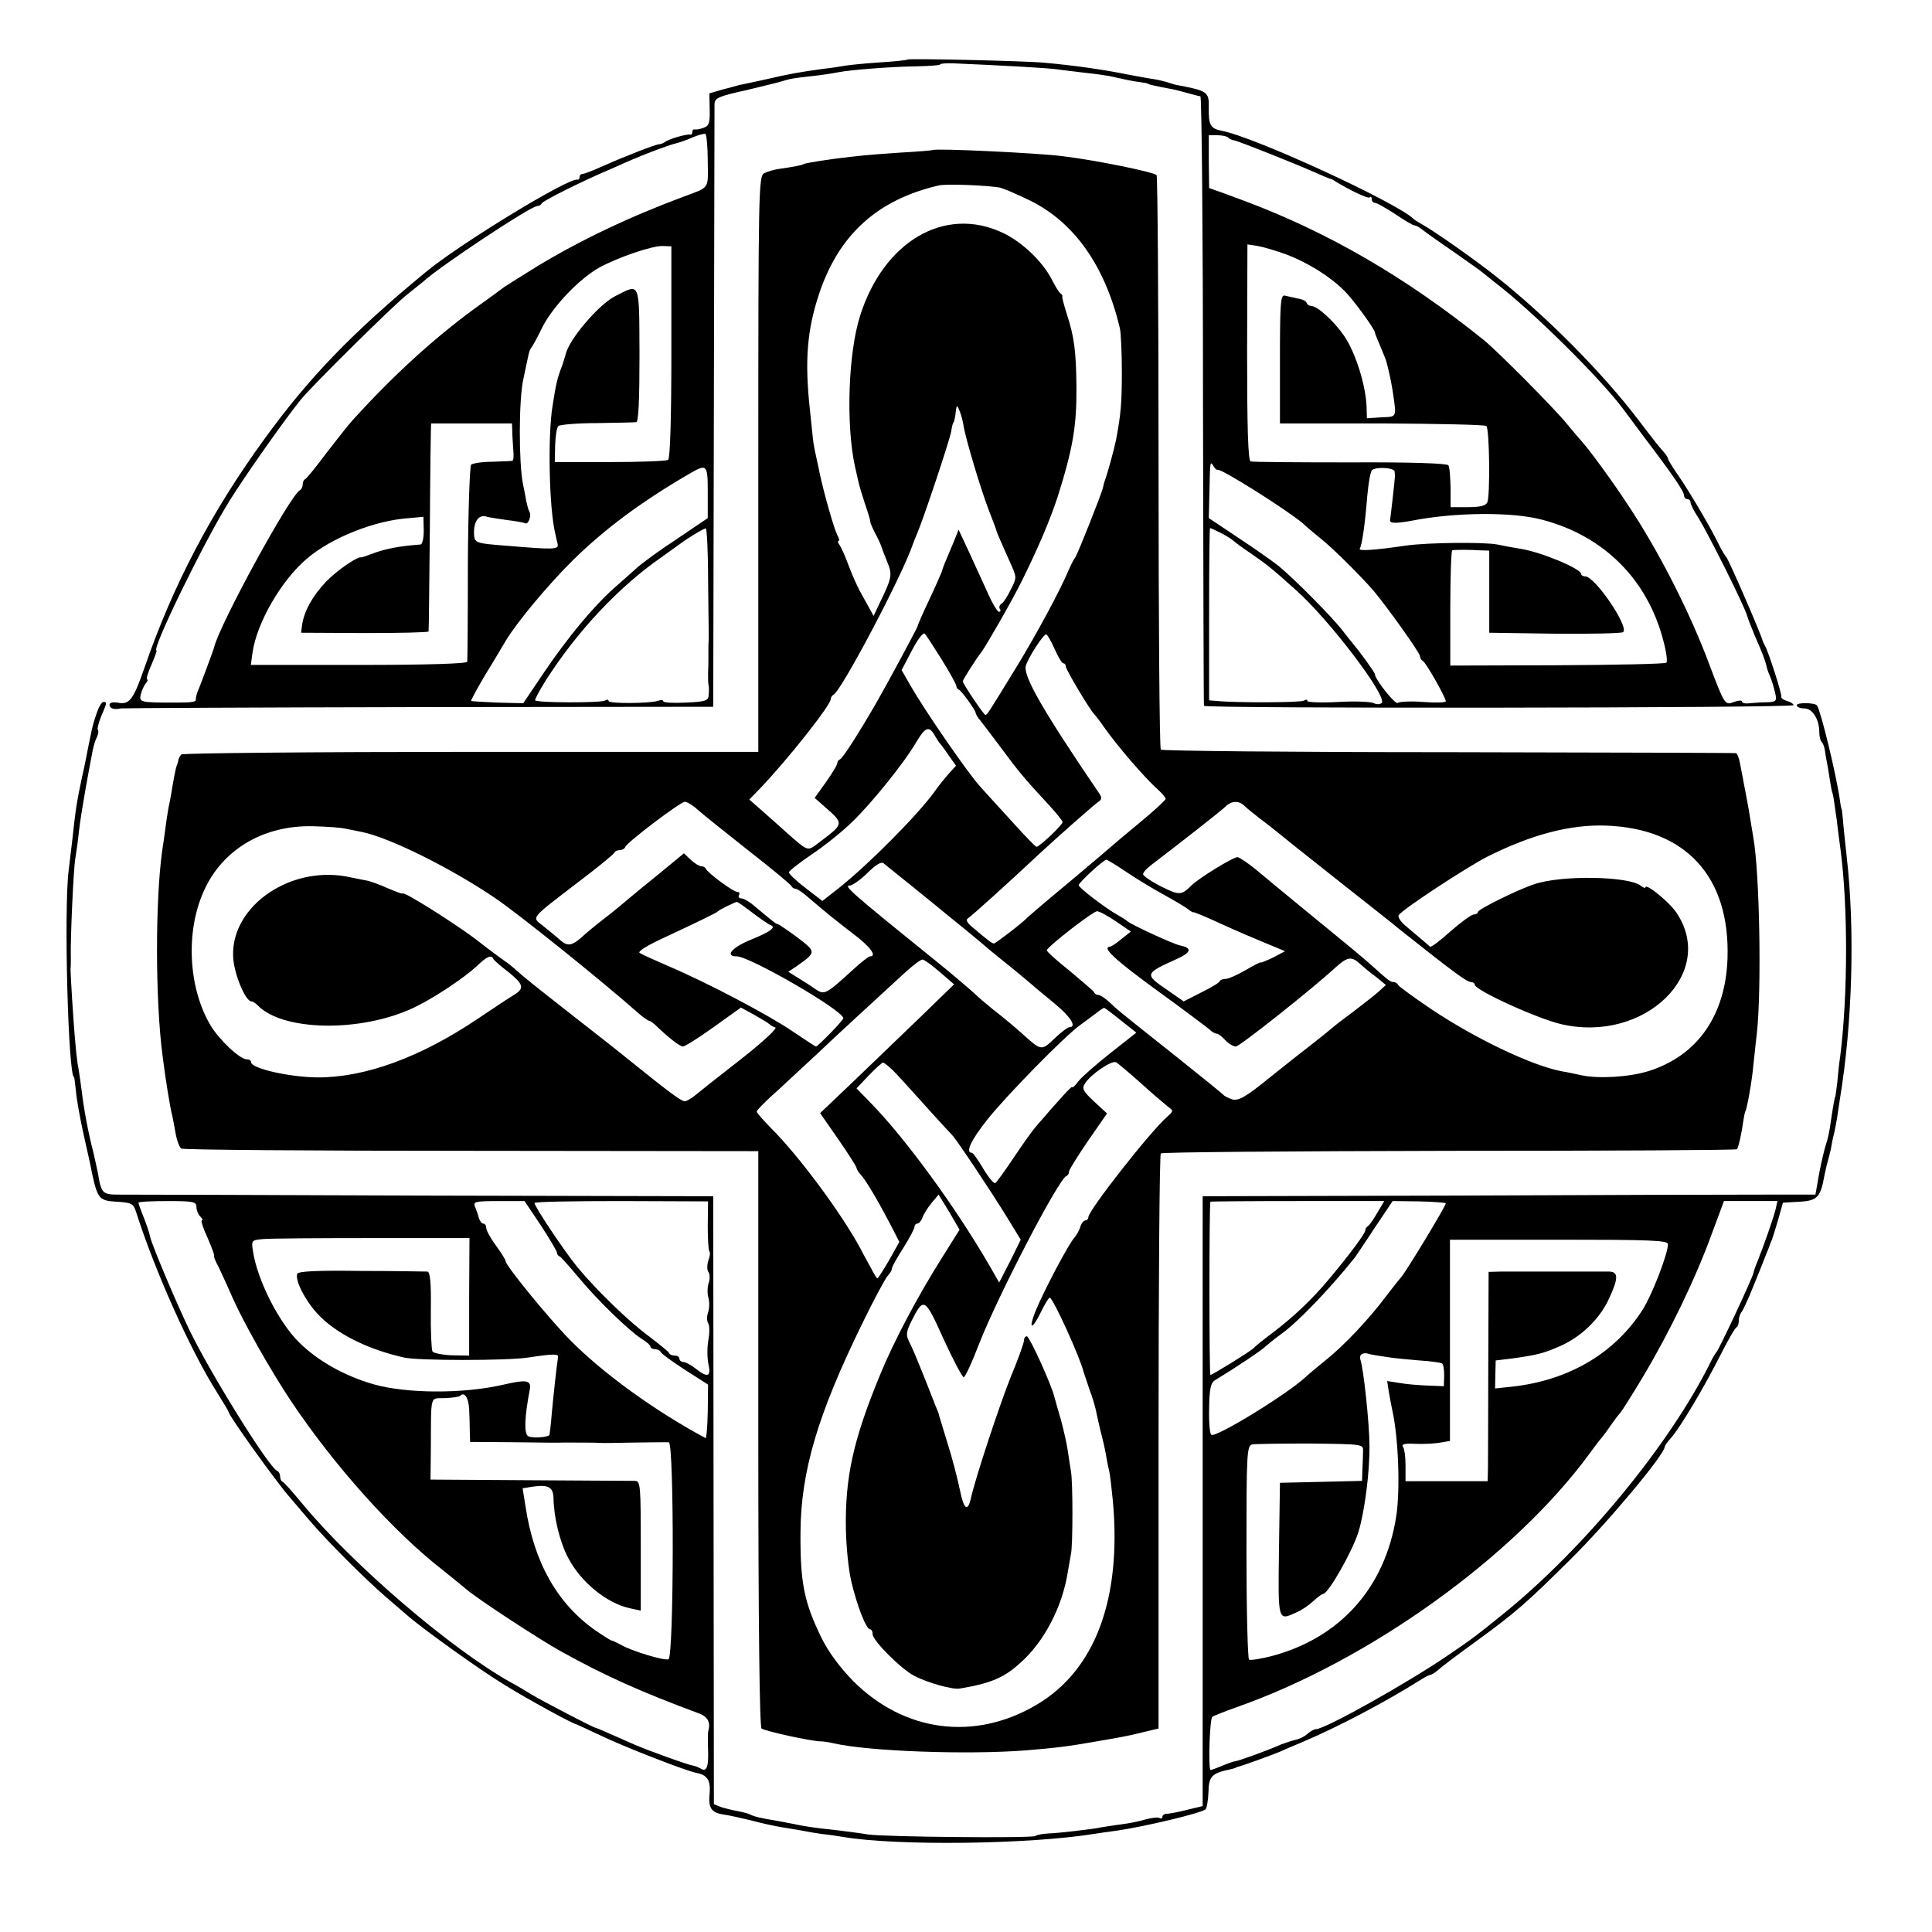 <?xml version="1.0" standalone="no"?>
<!DOCTYPE svg PUBLIC "-//W3C//DTD SVG 20010904//EN"
 "http://www.w3.org/TR/2001/REC-SVG-20010904/DTD/svg10.dtd">
<svg version="1.0" xmlns="http://www.w3.org/2000/svg"
 width="600pt" height="600pt" viewBox="0 0 600 600"
 preserveAspectRatio="xMidYMid meet">
<g transform="translate(0,600) scale(0.1,-0.1)"
fill="#000000" stroke="none">
<path d="M2818 5815 c-2 -2 -41 -6 -88 -9 -47 -3 -94 -8 -105 -10 -11 -2 -42
-7 -70 -10 -72 -10 -102 -15 -179 -33 -37 -8 -73 -16 -80 -17 -6 -2 -29 -8
-52 -14 l-41 -12 1 -50 c1 -42 -2 -51 -19 -57 -11 -4 -23 -6 -27 -5 -5 1 -8
-2 -8 -8 0 -6 -3 -9 -7 -8 -12 2 -67 -14 -78 -23 -5 -4 -14 -7 -18 -7 -10 0
-108 -38 -175 -68 -29 -13 -57 -24 -62 -24 -6 0 -10 -4 -10 -10 0 -5 -3 -9 -7
-8 -25 8 -368 -201 -472 -288 -227 -187 -362 -327 -501 -519 -163 -224 -283
-453 -370 -705 -36 -104 -48 -120 -85 -112 -15 2 -25 0 -25 -7 0 -11 15 -16
35 -11 6 1 422 3 925 4 l915 1 2 925 c1 509 2 935 2 947 1 19 13 24 99 43 53
13 104 25 112 28 21 7 38 10 95 16 28 3 61 8 75 11 39 8 168 18 247 19 40 1
73 3 73 6 0 3 21 4 47 3 142 -6 282 -14 313 -18 19 -3 59 -7 89 -11 30 -3 64
-8 75 -10 49 -11 72 -16 96 -19 14 -2 25 -4 25 -5 0 -2 32 -9 65 -15 14 -2 40
-9 58 -14 18 -5 36 -10 40 -10 4 -1 8 -425 8 -943 1 -519 2 -946 3 -950 1 -9
1831 -7 1831 2 0 4 -9 10 -20 13 -11 3 -20 9 -18 14 2 8 -40 140 -51 158 -3 6
-6 12 -7 15 -4 19 -106 254 -113 260 -3 3 -13 19 -21 35 -24 51 -93 168 -127
217 -18 26 -33 50 -33 54 0 3 -6 12 -12 19 -17 19 -25 29 -83 105 -111 145
-283 318 -437 440 -65 52 -192 141 -228 161 -14 8 -27 16 -30 19 -50 50 -499
257 -597 274 -34 7 -40 18 -39 72 1 48 -4 52 -94 69 -8 1 -22 5 -30 8 -8 3
-28 8 -45 11 -16 2 -52 9 -80 14 -78 16 -170 29 -260 37 -58 6 -423 14 -427
10z m-620 -315 c1 -89 7 -80 -73 -110 -167 -62 -321 -135 -455 -216 -52 -32
-99 -62 -105 -66 -5 -4 -47 -35 -92 -67 -128 -94 -253 -208 -377 -345 -15 -16
-52 -64 -84 -105 -31 -42 -60 -77 -64 -79 -5 -2 -8 -10 -8 -17 0 -7 -4 -15 -8
-17 -29 -12 -251 -419 -267 -488 -1 -6 -43 -119 -52 -140 -3 -8 -5 -18 -5 -22
2 -8 -12 -10 -63 -10 -110 0 -113 1 -108 25 3 12 10 28 16 35 5 6 7 12 4 12
-4 0 2 20 13 45 11 25 18 45 16 45 -17 0 147 337 227 465 45 73 173 255 222
315 37 45 290 295 329 325 21 17 44 35 50 40 49 46 334 235 354 235 5 0 12 3
14 8 3 8 127 70 217 108 31 14 65 29 76 33 36 16 110 43 125 46 8 2 31 9 50
18 19 8 38 13 41 11 3 -2 7 -40 7 -84z m1616 73 c3 -4 12 -8 19 -9 13 -2 184
-70 252 -100 22 -10 42 -18 45 -19 3 0 10 -3 15 -7 49 -30 104 -56 109 -51 3
4 6 1 6 -5 0 -7 5 -12 10 -12 6 0 34 -16 63 -35 28 -19 55 -35 60 -35 4 0 13
-5 20 -10 7 -6 50 -37 97 -69 47 -33 90 -63 95 -68 6 -5 24 -19 40 -32 115
-88 323 -294 395 -390 14 -19 44 -59 67 -90 86 -113 123 -167 123 -180 0 -6 5
-11 10 -11 6 0 10 -5 10 -10 0 -6 11 -28 25 -49 31 -50 140 -268 150 -301 4
-14 16 -43 25 -65 22 -50 32 -76 36 -93 1 -8 6 -21 10 -30 8 -20 11 -29 18
-59 4 -20 1 -23 -27 -24 -18 0 -42 -2 -54 -3 -13 -2 -23 1 -23 5 0 5 -11 4
-25 -1 -28 -11 -29 -9 -76 115 -60 162 -158 354 -252 495 -47 72 -121 173
-142 196 -5 6 -28 32 -50 59 -41 50 -215 225 -257 259 -242 195 -484 335 -743
432 -11 4 -40 15 -65 24 l-45 16 -1 82 0 82 26 0 c15 0 30 -3 34 -7z m-1729
-666 c0 -210 -4 -331 -10 -335 -5 -4 -87 -7 -181 -7 l-171 0 1 52 c1 28 5 55
10 60 4 4 58 9 119 9 62 1 117 2 123 3 7 1 10 69 10 209 -1 233 3 222 -76 182
-52 -27 -145 -136 -154 -183 -2 -6 -6 -20 -9 -29 -16 -42 -20 -57 -31 -129
-15 -90 -11 -314 8 -394 2 -11 6 -27 8 -35 3 -17 -13 -17 -157 -5 -102 8 -102
8 -103 42 0 34 15 55 37 49 9 -3 38 -7 65 -11 27 -3 53 -8 57 -10 9 -6 21 24
13 36 -3 5 -7 21 -10 34 -2 14 -7 37 -10 53 -13 66 -13 259 1 323 8 37 15 73
17 80 2 8 5 16 8 19 3 3 18 30 33 61 33 67 117 154 178 188 61 33 165 68 197
67 l27 -1 0 -328z m1912 302 c65 -25 133 -67 179 -113 28 -28 94 -119 94 -129
0 -3 8 -22 17 -43 9 -22 18 -43 19 -49 9 -33 15 -64 20 -95 11 -78 13 -74 -36
-76 l-45 -3 -1 37 c-3 67 -34 166 -69 218 -33 48 -84 94 -104 94 -5 0 -11 4
-13 9 -1 6 -14 12 -28 14 -14 3 -32 7 -40 9 -13 3 -15 -24 -15 -197 l0 -200
317 0 c175 -1 320 -4 324 -8 10 -9 12 -218 3 -237 -5 -11 -23 -15 -61 -15
l-53 0 0 60 c-1 33 -3 65 -7 70 -4 6 -115 10 -305 9 -164 0 -303 1 -309 3 -8
3 -11 103 -11 339 l1 335 32 -5 c18 -3 58 -15 91 -27z m-2406 -549 c0 -14 2
-40 3 -57 2 -18 1 -33 -3 -34 -3 -1 -32 -2 -63 -3 -31 0 -60 -5 -65 -9 -4 -5
-9 -142 -10 -305 0 -163 -1 -301 -2 -307 -1 -6 -120 -10 -337 -10 l-335 0 5
37 c13 93 89 225 169 293 76 65 211 119 318 126 l44 4 1 -43 c0 -23 -4 -42
-10 -43 -69 -5 -112 -14 -151 -29 -16 -6 -31 -11 -33 -11 -11 4 -75 -40 -109
-75 -42 -44 -69 -92 -75 -136 l-3 -23 198 -1 c108 0 198 2 198 5 1 3 2 150 4
326 1 176 3 320 4 320 0 0 57 0 126 0 l125 0 1 -25z m2190 -119 c9 6 215 -124
266 -167 11 -11 38 -33 60 -51 42 -35 119 -112 159 -158 45 -54 144 -193 144
-203 0 -6 4 -12 8 -14 9 -3 72 -114 72 -126 0 -4 -32 -5 -70 -2 -39 3 -75 1
-79 -3 -7 -7 -71 73 -71 89 0 5 -44 66 -65 91 -5 6 -21 26 -35 44 -31 41 -153
164 -200 202 -19 15 -76 55 -126 88 l-90 60 2 82 c2 97 2 96 13 79 4 -8 10
-12 12 -11z m-1583 -71 l0 -79 -96 -65 c-54 -35 -111 -77 -128 -93 -17 -15
-49 -44 -71 -63 -62 -56 -140 -150 -212 -256 l-66 -98 -80 2 c-43 2 -80 4 -82
5 -1 2 19 39 45 83 27 43 54 90 62 103 36 60 134 177 210 252 98 96 209 179
358 266 58 34 60 32 60 -57z m2133 66 c1 -6 1 -13 1 -16 0 -8 -13 -123 -15
-135 -2 -11 19 -11 68 -2 132 26 311 28 404 3 192 -50 328 -186 377 -377 9
-33 13 -64 9 -67 -4 -4 -156 -7 -339 -8 l-332 -1 0 179 c0 98 3 178 6 179 9 2
53 2 85 0 l30 -1 0 -127 0 -128 204 -3 c113 -1 208 1 212 5 18 18 -88 173
-118 173 -7 0 -13 4 -13 8 0 16 -127 69 -190 78 -19 3 -51 9 -70 13 -41 8
-216 6 -281 -3 -102 -15 -152 -18 -146 -10 7 13 16 74 23 162 4 43 10 80 16
83 16 10 68 6 69 -5z m-2132 -333 c1 -87 2 -165 2 -173 0 -8 0 -24 -1 -35 0
-11 0 -29 0 -40 0 -11 0 -31 -1 -45 0 -14 0 -30 1 -35 2 -6 2 -20 1 -32 -1
-19 -7 -22 -71 -25 -39 -2 -70 0 -70 4 0 4 -7 5 -15 2 -24 -9 -155 -10 -155
-1 0 5 -5 5 -12 1 -12 -7 -209 -7 -216 1 -2 2 13 30 33 62 97 152 227 291 360
383 27 19 54 39 60 43 18 14 70 46 77 46 3 1 7 -70 7 -156z m1594 141 c18 -9
34 -20 37 -23 3 -3 28 -22 55 -40 53 -37 62 -44 139 -113 104 -92 286 -332
267 -351 -5 -5 -16 -5 -24 -1 -9 5 -59 7 -111 4 -53 -3 -96 -1 -96 3 0 5 -5 5
-11 1 -10 -6 -208 -7 -269 -1 l-25 2 0 268 c0 147 1 267 3 267 2 0 17 -7 35
-16z"/>
<path d="M2897 5534 c-1 -1 -47 -5 -102 -8 -102 -7 -123 -9 -210 -20 -55 -8
-90 -14 -90 -16 0 -2 -35 -9 -72 -14 -17 -2 -40 -9 -50 -14 -17 -10 -18 -52
-18 -904 l0 -893 -892 0 c-490 0 -895 -4 -900 -8 -4 -5 -9 -13 -9 -18 -1 -5
-3 -11 -4 -14 -3 -7 -5 -13 -15 -70 -4 -27 -10 -57 -12 -65 -1 -8 -6 -35 -9
-60 -3 -25 -8 -56 -10 -70 -22 -155 -22 -467 1 -640 9 -73 24 -164 30 -185 1
-5 6 -29 10 -53 4 -23 12 -45 18 -49 6 -4 412 -7 902 -7 l890 -1 0 -892 c0
-580 4 -895 10 -901 10 -8 155 -40 185 -40 8 0 26 -3 39 -6 109 -25 414 -36
596 -22 96 8 129 12 215 27 81 14 100 17 152 30 l46 11 0 890 c0 489 3 892 7
896 4 4 407 7 896 8 489 0 891 2 893 5 5 4 15 50 21 94 2 11 4 21 5 23 5 4 22
102 25 142 2 14 6 59 11 100 15 135 9 499 -11 610 -2 14 -9 52 -14 85 -6 33
-13 71 -16 85 -2 14 -8 40 -11 58 -3 17 -9 33 -13 33 -3 1 -405 2 -893 3 -487
0 -889 4 -893 8 -4 3 -7 404 -7 890 0 487 -3 889 -6 894 -6 9 -185 46 -292 59
-79 10 -396 25 -403 19z m210 -117 c11 -3 51 -20 88 -38 140 -67 237 -204 283
-399 3 -14 6 -74 6 -135 0 -97 -3 -131 -18 -211 -5 -25 -26 -103 -34 -124 -3
-8 -6 -20 -7 -26 -5 -20 -76 -199 -85 -214 -6 -8 -15 -26 -21 -40 -25 -61
-103 -205 -162 -301 -90 -147 -91 -149 -97 -149 -5 0 -70 97 -70 104 0 5 42
71 58 91 16 22 92 154 125 220 52 105 87 188 111 260 48 152 60 221 59 345 -1
109 -7 155 -30 225 -9 28 -15 52 -14 54 2 2 -1 7 -6 10 -4 3 -16 22 -26 42
-29 57 -94 119 -155 147 -179 83 -368 -28 -441 -259 -37 -117 -44 -337 -16
-467 3 -12 7 -32 10 -44 2 -12 12 -44 21 -72 10 -28 17 -53 17 -56 -1 -3 7
-21 17 -40 10 -19 18 -37 18 -40 1 -3 8 -22 17 -44 17 -41 16 -49 -26 -135
l-16 -34 -13 24 c-7 13 -21 38 -30 54 -9 17 -25 53 -35 80 -10 28 -23 56 -28
63 -5 6 -6 12 -3 12 4 0 2 9 -4 19 -10 20 -40 124 -55 194 -2 12 -8 36 -11 52
-4 17 -8 39 -9 50 -1 11 -6 54 -10 95 -16 149 -9 244 29 358 61 183 181 292
371 336 23 6 160 0 192 -7z m-114 -743 c8 -43 52 -191 78 -259 13 -33 24 -62
24 -65 2 -7 19 -45 43 -99 20 -44 20 -45 1 -82 -10 -21 -23 -41 -29 -44 -6 -4
-8 -11 -5 -16 4 -5 2 -9 -3 -9 -4 0 -19 24 -32 53 -13 28 -39 86 -58 127 l-35
75 -14 -35 c-30 -71 -36 -85 -38 -95 -2 -5 -19 -45 -39 -87 -20 -42 -36 -79
-36 -82 0 -4 -92 -175 -127 -236 -54 -94 -106 -175 -114 -178 -5 -2 -9 -8 -9
-13 0 -5 -16 -31 -35 -58 l-35 -49 33 -29 c58 -51 58 -51 -16 -107 -41 -31
-34 -33 -105 29 -18 17 -52 46 -74 66 l-41 36 34 35 c85 89 219 258 219 277 0
5 4 11 8 13 23 9 214 370 247 468 1 3 7 19 14 35 20 47 100 287 105 315 2 14
5 26 7 28 3 3 6 20 8 40 2 14 4 14 11 -4 5 -12 11 -34 13 -50z m-68 -723 c25
-40 45 -77 45 -81 0 -5 3 -10 8 -12 8 -3 52 -64 52 -72 0 -3 6 -14 14 -23 8
-10 36 -47 63 -83 53 -72 76 -100 145 -174 26 -28 48 -55 48 -59 0 -9 -71 -76
-81 -77 -3 0 -35 33 -71 73 -36 39 -82 90 -102 112 -39 42 -174 238 -219 317
l-27 47 32 61 c17 33 35 57 40 52 4 -4 28 -41 53 -81z m350 34 c11 -25 23 -45
27 -45 5 0 8 -5 8 -10 0 -10 78 -140 90 -150 3 -3 17 -21 30 -40 41 -58 126
-157 168 -194 12 -11 22 -23 22 -27 0 -4 -37 -38 -82 -75 -46 -38 -85 -71 -88
-74 -3 -3 -61 -52 -130 -110 -69 -57 -127 -107 -130 -110 -12 -14 -98 -80
-103 -80 -6 0 -16 7 -70 53 -14 12 -18 21 -11 25 10 6 120 105 229 207 60 55
167 150 179 157 7 5 8 12 1 22 -176 259 -239 368 -229 399 8 26 54 97 63 97 3
0 15 -20 26 -45z m-371 -271 c6 -10 13 -21 16 -24 3 -3 15 -19 27 -37 l22 -31
-22 -24 c-12 -14 -33 -39 -45 -57 -52 -72 -206 -227 -297 -299 l-51 -40 -52
40 c-29 22 -52 44 -52 49 0 4 32 29 70 55 39 26 94 70 123 98 63 60 166 188
203 252 28 47 40 51 58 18z m-737 -229 c16 -14 87 -71 158 -127 72 -56 132
-106 133 -110 2 -4 7 -8 12 -8 5 0 19 -9 32 -20 63 -54 88 -74 145 -118 55
-41 78 -72 55 -72 -4 0 -26 -17 -48 -37 -91 -83 -93 -84 -123 -64 -14 10 -39
26 -54 35 l-29 18 24 16 c64 45 64 45 4 91 -30 22 -58 41 -60 41 -6 0 -14 7
-74 57 -15 13 -33 23 -40 23 -7 0 -10 5 -7 10 3 6 1 10 -5 10 -13 0 -92 59
-98 72 -2 5 -9 8 -15 8 -6 0 -20 9 -32 20 l-21 20 -74 -61 c-41 -33 -86 -70
-100 -82 -14 -12 -45 -38 -70 -57 -25 -19 -54 -43 -65 -53 -38 -35 -51 -38
-76 -16 -13 12 -37 31 -53 44 -35 28 -42 19 109 135 61 46 112 88 113 92 2 5
10 8 17 8 7 0 15 4 17 10 5 14 171 140 185 140 7 0 25 -11 40 -25z m1697 13
c7 -7 28 -24 46 -38 19 -14 47 -36 64 -50 36 -29 24 -20 201 -160 77 -61 154
-121 170 -135 175 -139 211 -165 224 -165 6 0 11 -4 11 -8 0 -17 195 -106 270
-123 258 -59 483 160 356 347 -22 33 -96 93 -96 78 0 -3 -6 -1 -14 5 -36 30
-247 34 -331 5 -50 -16 -175 -78 -175 -86 0 -4 -6 -8 -13 -8 -7 0 -40 -24 -72
-52 -32 -29 -61 -51 -64 -48 -6 6 -36 31 -75 64 -16 13 -26 29 -22 34 10 17
211 149 276 182 136 68 256 100 368 96 248 -9 385 -159 377 -412 -6 -177 -93
-302 -244 -350 -60 -19 -157 -25 -211 -13 -19 4 -46 10 -60 12 -93 18 -266
100 -405 193 -55 37 -101 71 -103 75 -2 5 -8 9 -13 9 -11 0 -17 5 -66 49 -36
32 -76 65 -218 181 -55 45 -120 99 -144 119 -24 20 -50 37 -57 39 -10 3 -121
-65 -144 -88 -31 -31 -38 -31 -94 -3 -30 15 -56 33 -56 38 0 6 12 19 27 30 71
54 220 170 231 182 17 16 40 17 56 1z m-2789 -72 c17 -3 39 -8 50 -10 87 -18
279 -114 414 -206 71 -48 330 -256 443 -356 15 -13 30 -24 34 -24 3 0 11 -6
18 -12 40 -39 77 -68 87 -68 6 0 49 27 95 60 l85 61 42 -23 c23 -13 44 -26 47
-29 3 -3 11 -8 18 -10 7 -2 -36 -42 -95 -89 -124 -97 -120 -94 -152 -120 -13
-11 -29 -20 -34 -20 -12 0 -49 28 -172 127 -33 27 -112 89 -175 138 -121 95
-153 120 -180 145 -9 8 -24 20 -32 25 -8 6 -49 35 -89 67 -69 52 -229 153
-229 143 0 -2 -21 6 -47 17 -27 12 -57 23 -68 24 -11 2 -31 6 -45 9 -182 42
-373 -86 -366 -246 2 -52 38 -139 57 -139 4 0 14 -6 21 -14 83 -82 337 -82
498 2 59 30 143 87 179 120 33 32 47 38 53 24 2 -4 22 -22 46 -40 48 -39 52
-51 18 -72 -14 -8 -63 -41 -111 -73 -179 -121 -353 -184 -500 -183 -88 1 -205
28 -205 47 0 5 -6 9 -13 9 -22 0 -86 60 -114 107 -69 118 -77 292 -19 418 58
128 186 203 339 199 40 -1 86 -4 102 -8z m1751 -173 c39 -32 88 -71 108 -88
49 -40 66 -53 117 -96 24 -21 64 -53 89 -73 25 -20 54 -45 65 -54 11 -10 44
-37 73 -61 47 -39 67 -71 43 -71 -5 0 -26 -16 -46 -35 -38 -37 -42 -37 -85 1
-40 36 -65 57 -106 89 -21 17 -47 39 -58 50 -12 11 -70 61 -131 110 -260 210
-276 225 -255 225 8 1 33 18 54 39 25 25 43 36 50 30 6 -5 43 -35 82 -66z
m672 39 c31 -21 84 -53 117 -71 33 -18 66 -38 74 -44 8 -7 16 -11 17 -10 2 1
41 -15 86 -36 46 -21 109 -48 141 -61 l58 -24 -38 -20 c-21 -10 -38 -17 -38
-15 0 2 -21 -9 -47 -24 -26 -15 -53 -27 -61 -27 -9 0 -17 -3 -19 -7 -1 -5 -27
-20 -57 -35 l-55 -28 -53 37 c-69 47 -68 50 30 94 47 21 51 35 11 43 -20 4
-155 66 -164 76 -3 3 -16 11 -30 19 -36 20 -120 84 -120 92 0 8 77 79 86 79 3
0 31 -17 62 -38z m-1162 -126 c25 -19 51 -37 57 -39 19 -7 -1 -21 -65 -47 -55
-23 -78 -50 -40 -50 40 0 329 -167 331 -192 1 -6 -79 -88 -85 -88 -2 0 -34 21
-71 46 -76 52 -266 152 -388 204 -44 19 -84 37 -89 41 -5 5 27 24 70 44 122
57 169 80 174 85 4 5 50 27 58 29 2 1 23 -14 48 -33z m1129 -27 l47 -32 -29
-23 c-15 -13 -31 -23 -35 -24 -28 -1 12 -39 144 -135 83 -60 157 -116 164
-122 7 -7 17 -13 22 -13 5 0 17 -9 27 -20 10 -11 25 -20 33 -20 12 0 236 178
307 243 38 35 51 38 76 16 13 -12 37 -32 54 -44 l29 -24 -24 -22 c-14 -12 -50
-40 -80 -63 -30 -22 -57 -43 -60 -46 -3 -3 -41 -34 -85 -68 -44 -34 -93 -74
-110 -87 -76 -62 -99 -75 -119 -69 -12 4 -23 10 -26 13 -3 4 -66 55 -140 114
-190 151 -189 150 -215 175 -13 12 -28 22 -34 22 -5 0 -11 3 -13 8 -1 4 -36
33 -75 66 -40 32 -73 61 -72 65 1 10 143 121 156 121 7 0 33 -14 58 -31z
m-546 -158 l44 -38 -102 -99 c-56 -54 -150 -144 -208 -200 l-106 -101 57 -82
c31 -45 56 -84 56 -88 0 -3 6 -14 14 -22 17 -19 56 -86 93 -157 l26 -51 -32
-57 c-18 -31 -34 -56 -36 -56 -2 0 -10 12 -18 28 -8 15 -24 43 -34 63 -59 110
-193 291 -280 377 -23 24 -43 46 -43 50 0 4 30 35 68 68 37 34 93 86 124 115
53 51 167 155 268 248 25 23 49 41 55 41 5 0 30 -18 54 -39z m562 -150 l48
-38 -80 -63 c-44 -35 -89 -74 -100 -88 -10 -14 -19 -22 -19 -18 0 6 -39 -37
-114 -124 -12 -14 -43 -58 -69 -97 -27 -40 -52 -75 -56 -77 -4 -3 -21 17 -37
44 -16 27 -32 50 -36 50 -21 0 -2 40 49 104 61 76 238 257 288 293 17 12 39
29 50 37 11 9 22 16 24 16 2 0 25 -17 52 -39z m60 -193 c35 -32 73 -64 84 -73
20 -15 20 -15 0 -33 -51 -44 -245 -291 -245 -312 0 -5 -4 -10 -9 -10 -5 0 -13
-9 -16 -20 -3 -11 -12 -26 -18 -33 -19 -21 -96 -167 -122 -231 -22 -56 -10
-57 17 -2 12 25 25 46 28 46 10 0 94 -185 105 -230 3 -8 11 -34 19 -57 9 -22
17 -52 20 -65 2 -12 9 -41 14 -63 6 -22 14 -56 17 -75 3 -19 8 -42 10 -50 2
-8 7 -49 11 -90 28 -306 -55 -528 -238 -635 -192 -113 -410 -84 -568 74 -42
43 -77 90 -99 135 -54 110 -66 172 -65 326 1 191 54 368 192 650 36 74 72 141
79 148 7 7 13 18 13 23 0 5 16 33 35 63 19 30 35 60 35 66 0 5 4 10 9 10 5 0
12 8 16 19 3 10 16 30 28 45 l22 26 33 -54 32 -55 -59 -94 c-71 -113 -146
-254 -188 -357 -83 -201 -109 -318 -106 -480 1 -52 8 -125 17 -162 17 -73 46
-148 58 -148 5 0 8 -7 8 -15 0 -20 88 -108 130 -130 41 -21 119 -43 140 -39
97 16 139 34 190 81 73 65 129 173 146 280 3 19 8 45 10 57 6 28 6 224 0 256
-2 14 -7 43 -10 65 -3 22 -13 65 -21 95 -9 30 -18 62 -20 70 -9 39 -78 190
-86 190 -5 0 -9 -6 -9 -13 0 -8 -18 -58 -41 -113 -34 -85 -111 -317 -124 -378
-10 -43 -22 -33 -34 27 -7 34 -24 100 -39 147 -14 47 -27 87 -27 90 -1 3 -5
14 -10 25 -4 11 -21 53 -37 94 -16 40 -35 86 -43 101 -12 24 -12 31 6 68 38
75 41 73 100 -58 30 -65 58 -118 62 -117 5 1 27 49 49 107 59 149 245 508 270
518 5 2 8 8 8 14 0 5 27 48 59 95 l59 85 -40 37 c-35 33 -39 40 -28 57 18 28
83 72 96 65 6 -3 40 -32 75 -63z m-769 39 c13 -13 57 -61 98 -107 41 -46 80
-88 86 -94 15 -15 122 -176 173 -259 l41 -67 -33 -67 -34 -66 -28 49 c-107
185 -261 396 -372 510 l-43 44 38 40 c20 21 40 39 44 40 4 0 17 -11 30 -23z"/>
<path d="M300 3784 c-7 -19 -13 -41 -14 -47 -2 -7 -6 -30 -11 -52 -8 -41 -11
-58 -20 -97 -16 -74 -21 -107 -30 -193 -3 -27 -9 -72 -12 -100 -15 -123 -1
-640 17 -640 1 0 3 -20 6 -45 2 -25 13 -85 24 -135 11 -49 23 -101 25 -115 18
-83 23 -89 77 -92 47 -3 52 -5 61 -33 59 -185 170 -432 252 -561 19 -30 35
-57 35 -59 0 -11 150 -220 190 -265 12 -14 40 -47 63 -74 56 -65 171 -180 236
-236 29 -25 58 -50 64 -55 42 -38 227 -171 303 -217 76 -47 206 -118 224 -123
3 -1 39 -18 80 -37 76 -36 259 -107 293 -114 33 -6 44 -23 41 -61 -5 -47 4
-62 42 -68 16 -2 56 -11 89 -19 33 -9 76 -18 95 -21 20 -3 47 -8 60 -10 14 -3
43 -8 65 -11 22 -2 51 -7 65 -9 166 -28 577 -23 780 10 14 2 45 7 70 10 88 13
260 54 274 66 4 4 8 28 9 54 1 48 10 58 67 70 8 2 16 4 18 5 1 2 5 3 10 4 9 2
101 35 127 46 11 5 43 19 70 30 115 49 257 124 370 195 11 7 23 13 28 14 4 0
15 8 25 16 9 9 64 50 122 92 115 84 150 114 285 248 115 113 295 328 295 352
0 3 9 16 19 27 26 28 101 153 153 256 24 47 46 86 51 88 4 2 7 11 7 21 0 9 4
21 9 27 4 5 22 43 38 84 17 41 34 84 38 95 5 11 9 22 10 25 1 3 4 12 8 20 3 8
12 38 20 65 l14 50 52 3 c55 3 65 14 77 82 3 14 7 33 10 42 3 10 7 28 10 40 2
13 6 34 10 48 3 14 7 35 9 47 2 13 6 40 9 60 39 236 47 527 21 753 -3 25 -7
68 -10 95 -2 28 -5 50 -5 50 -1 0 -4 14 -6 30 -11 78 -59 276 -71 294 -6 9
-63 10 -63 1 0 -6 11 -10 23 -10 26 0 47 -34 47 -74 0 -12 3 -26 7 -30 4 -3 8
-14 10 -24 1 -9 5 -33 9 -52 10 -63 12 -75 14 -80 3 -8 5 -20 14 -85 4 -33 9
-75 12 -94 23 -177 23 -448 -1 -641 -3 -19 -7 -55 -9 -80 -3 -25 -6 -45 -6
-45 -2 0 -8 -35 -15 -83 -3 -23 -9 -52 -14 -65 -4 -12 -14 -52 -21 -89 l-12
-68 -167 0 c-91 0 -519 -1 -951 -3 l-785 -2 0 -947 0 -947 -50 -12 c-27 -7
-56 -12 -62 -12 -7 0 -13 -4 -13 -9 0 -5 -4 -7 -9 -4 -4 3 -23 1 -42 -4 -19
-6 -54 -13 -79 -16 -25 -3 -52 -8 -60 -9 -29 -6 -133 -18 -164 -19 -17 -1 -36
-4 -41 -8 -13 -7 -467 -3 -520 5 -22 4 -65 9 -95 13 -77 8 -106 13 -138 20
-15 3 -36 7 -47 9 -50 8 -75 14 -83 19 -5 3 -23 8 -39 11 -17 3 -41 9 -54 13
l-22 9 -1 944 -1 944 -895 2 c-492 2 -918 3 -947 3 -55 0 -58 2 -69 67 -3 16
-10 46 -15 68 -15 57 -29 133 -35 185 -3 25 -8 56 -10 70 -3 14 -7 45 -9 70
-8 84 -16 225 -16 240 1 8 1 24 1 35 -2 52 8 276 14 310 3 17 8 53 11 82 3 29
13 89 21 135 8 46 18 97 21 113 3 17 9 37 14 46 4 9 6 19 3 22 -3 2 2 22 10
42 19 44 19 45 7 45 -5 0 -15 -16 -21 -36z m310 -1532 c0 -10 5 -23 12 -30 7
-7 9 -12 5 -12 -4 0 4 -25 18 -55 13 -30 22 -55 20 -55 -3 0 4 -17 15 -37 10
-21 30 -65 44 -97 33 -74 114 -218 179 -316 135 -202 320 -409 477 -530 24
-19 53 -43 65 -53 31 -28 232 -160 300 -197 135 -75 247 -125 428 -192 25 -10
34 -27 27 -53 -2 -5 -2 -31 -1 -58 2 -53 -4 -71 -22 -60 -7 4 -16 8 -22 9 -19
3 -140 47 -180 64 -102 45 -120 53 -125 54 -10 2 -165 83 -200 104 -19 12 -48
29 -65 38 -184 103 -487 362 -646 554 -30 36 -57 67 -61 68 -5 2 -8 10 -8 17
0 7 -4 15 -9 17 -25 9 -206 300 -273 438 -40 83 -117 265 -122 290 -3 15 -11
38 -27 78 -5 13 -9 25 -9 27 0 3 41 5 90 5 80 0 90 -2 90 -18z m1070 -58 c27
-42 50 -80 50 -85 0 -4 3 -9 8 -11 4 -1 29 -30 57 -63 61 -74 161 -170 198
-193 15 -9 27 -20 27 -24 0 -4 6 -8 14 -8 8 0 16 -4 18 -9 2 -5 35 -29 75 -55
l72 -46 -1 -85 c-1 -46 -4 -83 -7 -81 -155 83 -319 201 -421 305 -67 68 -200
231 -200 245 0 4 -13 25 -30 48 -16 22 -30 47 -30 55 0 7 -4 13 -9 13 -5 0
-11 8 -14 18 -2 9 -8 25 -12 35 -6 15 1 17 74 17 l80 0 51 -76z m518 0 c0 -41
2 -77 5 -80 3 -4 2 -16 -3 -28 -4 -13 -5 -29 0 -36 5 -7 5 -23 1 -34 -4 -12
-5 -32 -1 -46 4 -14 3 -34 -1 -46 -4 -11 -4 -26 0 -33 5 -7 5 -30 1 -52 -4
-22 -4 -56 0 -75 9 -40 -2 -44 -40 -14 -14 11 -31 20 -37 20 -7 0 -13 5 -13
10 0 6 -6 10 -14 10 -8 0 -16 3 -18 8 -1 4 -29 26 -60 50 -67 49 -166 146
-225 217 -41 50 -133 188 -133 199 0 4 121 6 269 6 l270 -1 -1 -75z m2079 39
c-12 -21 -25 -39 -29 -41 -4 -2 -8 -8 -8 -13 0 -10 -51 -78 -114 -153 -51 -61
-107 -114 -171 -163 -28 -21 -56 -43 -62 -50 -13 -12 -128 -83 -134 -83 -4 0
-4 531 0 538 0 1 122 2 271 2 l269 0 -22 -37z m213 30 c0 -9 -123 -212 -139
-230 -9 -10 -29 -36 -46 -58 -52 -70 -131 -154 -189 -200 -21 -17 -49 -40 -63
-53 -59 -54 -276 -187 -291 -178 -5 3 -8 40 -7 82 1 62 5 80 19 88 69 42 145
93 158 106 9 8 29 24 44 35 51 35 152 140 232 240 4 6 32 47 62 93 l55 82 82
-1 c46 -1 83 -4 83 -6z m1024 -20 c-7 -27 -36 -111 -57 -163 -6 -14 -11 -29
-12 -35 -5 -19 -106 -236 -115 -245 -3 -3 -12 -18 -20 -35 -128 -256 -394
-578 -645 -780 -79 -64 -92 -74 -170 -127 -128 -87 -380 -228 -408 -228 -6 0
-18 -7 -27 -15 -9 -8 -25 -16 -36 -18 -10 -2 -30 -9 -44 -14 -55 -24 -135 -52
-145 -53 -3 0 -21 -6 -40 -14 -19 -8 -36 -14 -36 -13 -7 11 -2 160 6 165 5 4
39 17 75 30 413 145 862 468 1096 787 16 22 31 42 34 45 3 3 17 21 30 40 13
19 27 37 30 40 4 3 37 55 74 117 81 136 162 303 212 441 l38 102 83 0 83 0 -6
-27z m-4057 -271 l0 -182 -54 1 c-29 1 -57 7 -60 12 -3 6 -6 63 -5 129 1 86
-2 118 -11 119 -7 0 -99 2 -206 2 -136 2 -195 -1 -198 -9 -7 -20 23 -80 62
-123 56 -61 154 -111 270 -137 44 -10 321 -10 385 0 79 12 95 12 93 1 -4 -26
-13 -106 -19 -170 -3 -38 -7 -71 -8 -72 -7 -7 -55 -10 -66 -3 -13 8 -11 59 5
143 6 31 -8 34 -85 16 -124 -28 -297 -27 -400 2 -90 26 -172 72 -230 129 -63
61 -130 193 -144 282 -6 36 -5 37 32 40 20 2 173 3 338 3 l302 0 -1 -183z
m3723 164 c0 -30 -50 -159 -79 -204 -86 -134 -227 -218 -402 -238 l-56 -6 1
43 1 44 50 6 c79 11 99 16 151 39 65 29 121 83 150 145 30 64 31 85 2 86 -29
0 -290 0 -339 0 l-36 -1 -1 -287 c0 -159 -1 -305 -1 -325 l-1 -38 -128 0 -127
0 0 48 c0 26 -3 52 -8 59 -6 8 6 11 40 9 26 -1 61 1 77 4 l29 5 0 313 0 312
339 0 c283 0 338 -2 338 -14z m-875 -350 c22 -4 68 -8 103 -11 35 -2 66 -7 70
-9 5 -3 7 -20 7 -38 l-1 -33 -49 2 c-28 1 -67 4 -88 8 l-39 6 5 -33 c3 -18 8
-44 11 -58 19 -85 25 -247 12 -330 -35 -222 -175 -378 -390 -434 -33 -8 -63
-13 -67 -10 -4 2 -8 152 -8 334 0 301 1 329 17 334 9 2 91 3 182 3 164 -2 164
-2 163 -24 0 -13 -1 -39 -2 -58 l-1 -34 -127 -3 -128 -3 -3 -207 c-3 -227 -4
-222 55 -195 15 6 38 22 52 35 13 12 27 22 30 22 16 0 91 132 110 193 19 63
35 186 34 267 0 67 -18 237 -28 267 -5 15 6 24 24 19 9 -3 34 -7 56 -10z
m-2848 -162 c1 -21 2 -53 2 -70 l1 -32 138 -1 c75 -1 143 -2 150 -1 32 0 103
0 115 -1 6 -1 55 0 107 1 52 1 100 1 107 1 17 -1 16 -668 -1 -674 -13 -5 -113
25 -148 45 -13 7 -25 13 -28 13 -3 0 -25 14 -50 31 -119 83 -192 212 -218 386
l-9 56 31 5 c49 7 64 -1 65 -36 1 -60 20 -137 45 -184 39 -76 121 -143 194
-158 l32 -7 0 201 c0 185 -1 201 -17 202 -10 0 -157 1 -327 2 l-309 2 1 88 c1
183 -4 163 44 165 23 1 44 4 47 7 13 14 26 -5 28 -41z"/>
</g>
</svg>
